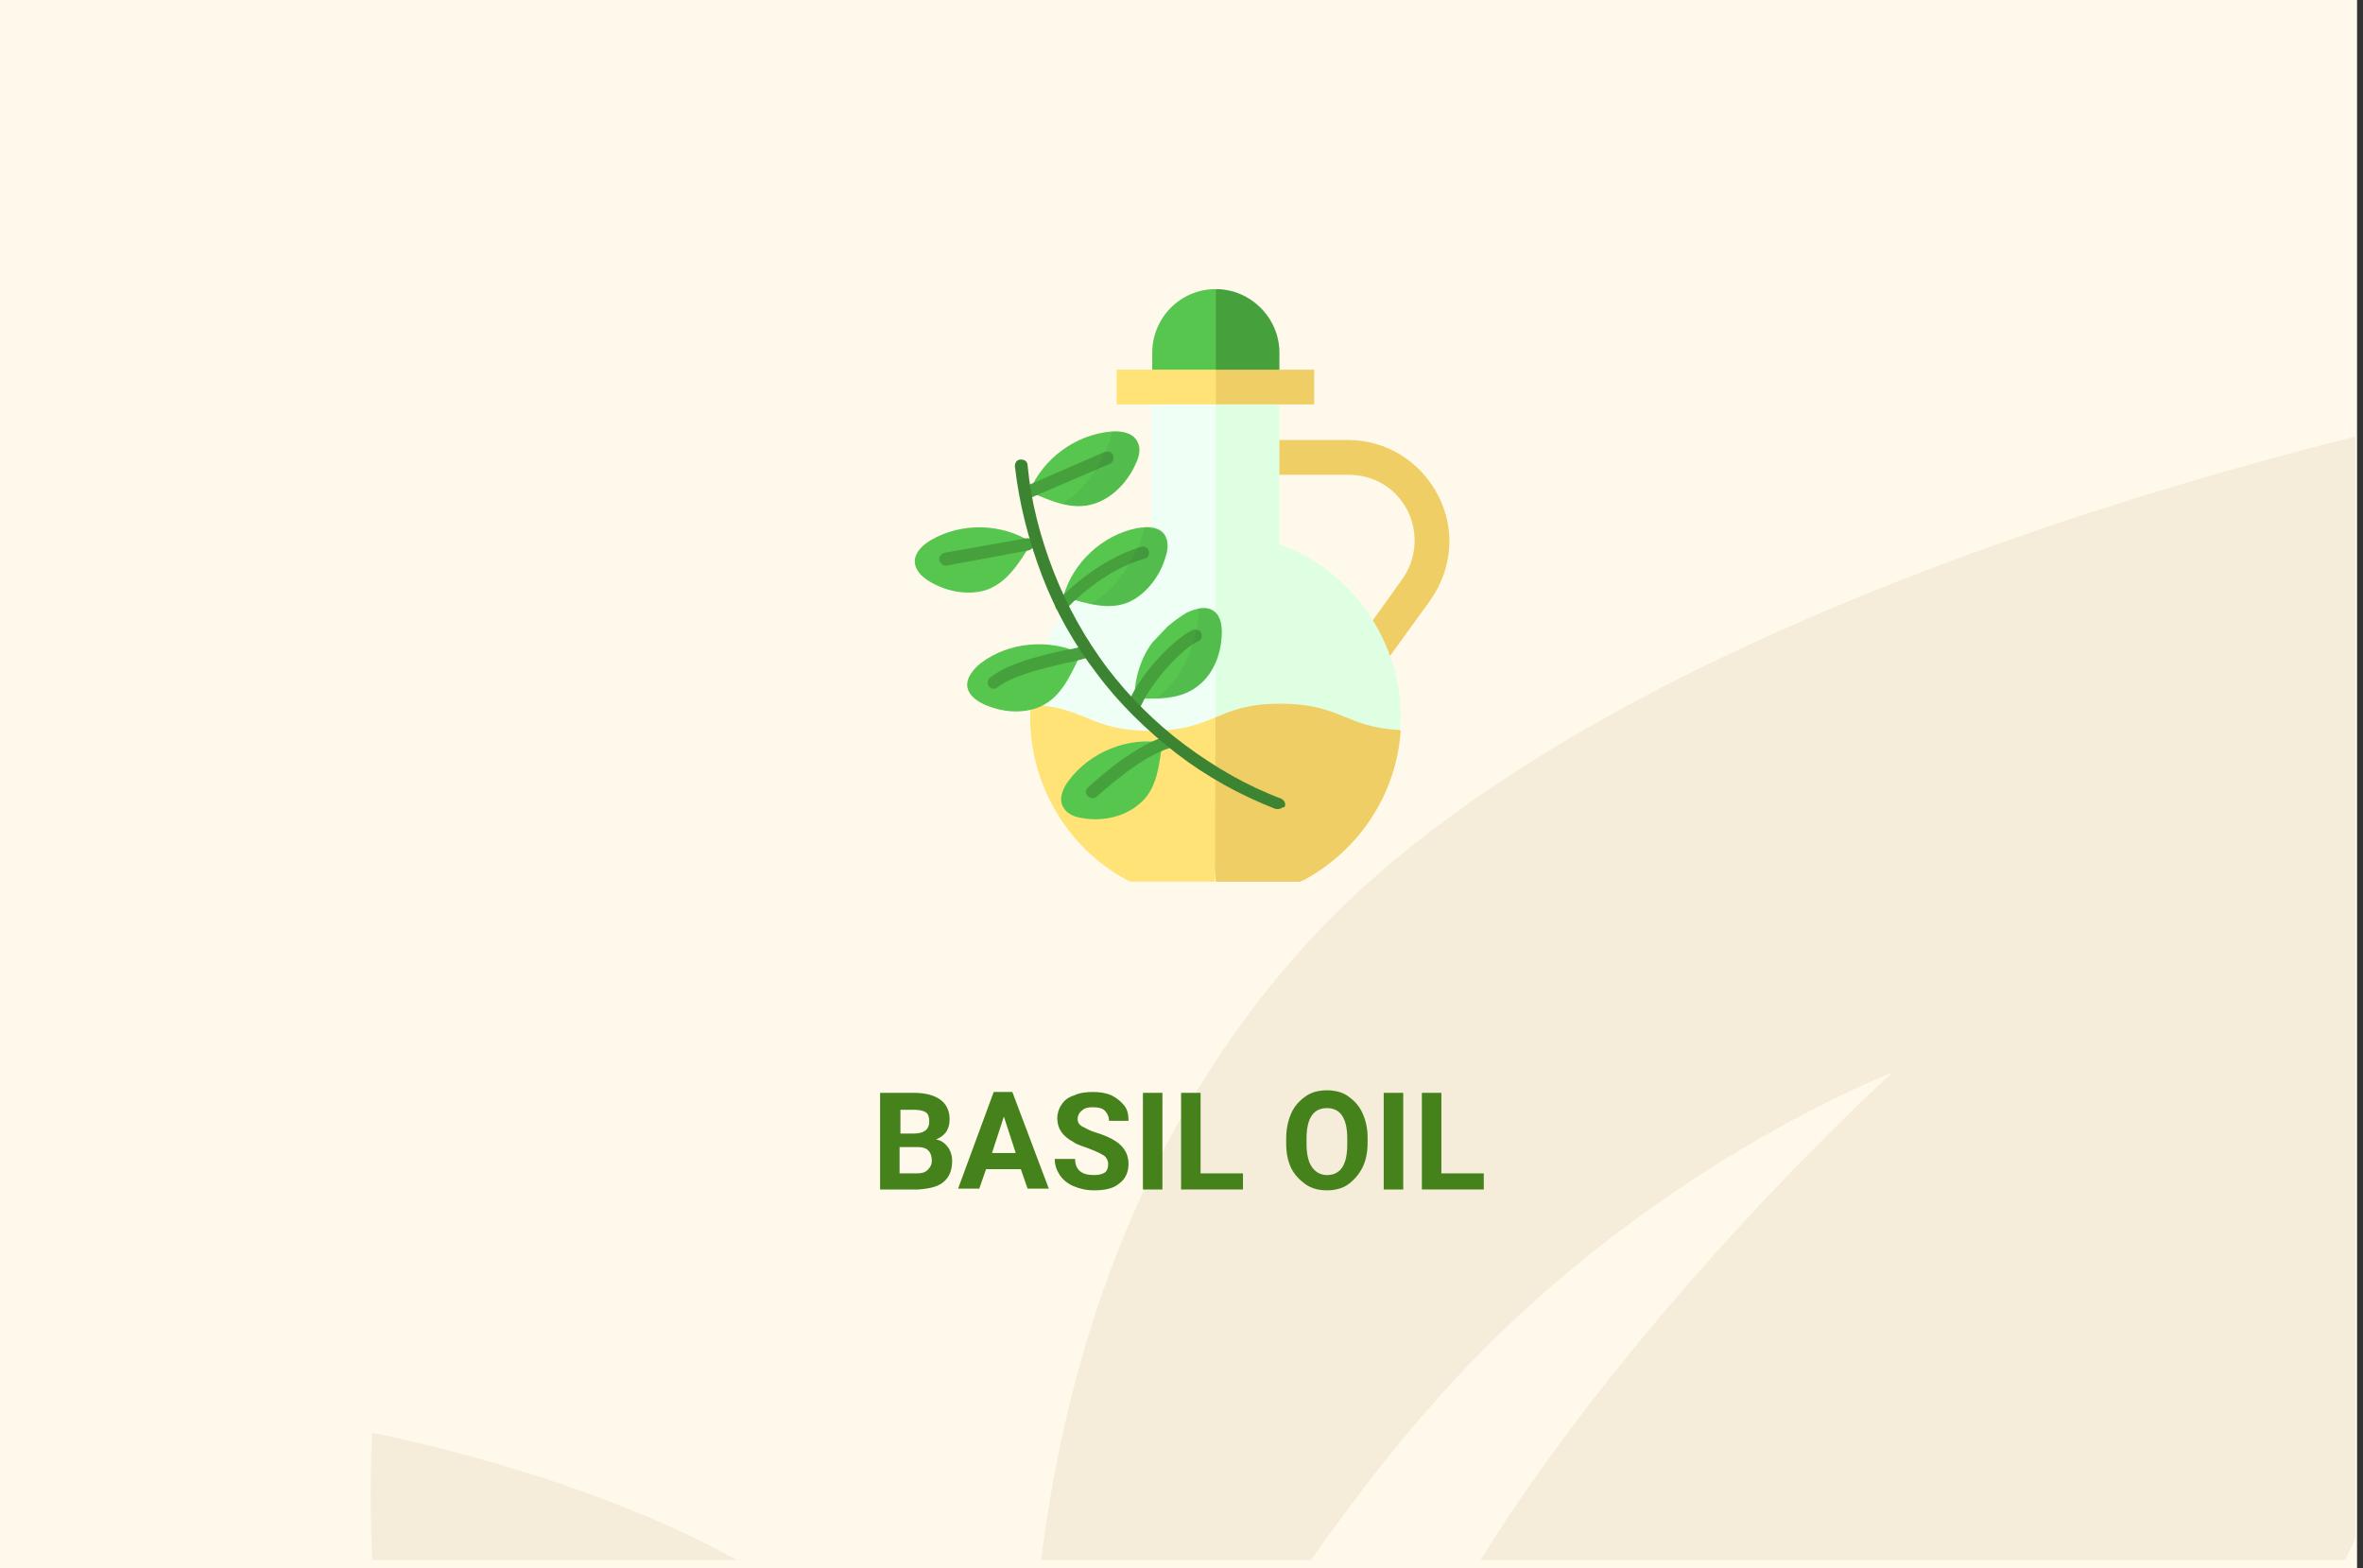 <?xml version="1.0" encoding="utf-8"?>
<!-- Generator: Adobe Illustrator 16.0.4, SVG Export Plug-In . SVG Version: 6.00 Build 0)  -->
<!DOCTYPE svg PUBLIC "-//W3C//DTD SVG 1.1//EN" "http://www.w3.org/Graphics/SVG/1.1/DTD/svg11.dtd">
<svg version="1.1" id="Слой_1" xmlns="http://www.w3.org/2000/svg" xmlns:xlink="http://www.w3.org/1999/xlink" x="0px" y="0px"
	 width="278.7px" height="185px" viewBox="0 0 278.7 185" enable-background="new 0 0 278.7 185" xml:space="preserve">
<rect x="0" y="0" width="278.7" height="185" fill="#333333" stroke="none"/>
<g id="Rectangle_756_1_" enable-background="new    ">
	<g id="Rectangle_756">
		<g>
			<rect fill="#FFF9EC" width="278" height="185"/>
		</g>
	</g>
</g>
<g id="Rectangle_757_copy_1_" enable-background="new    ">
	<g id="Rectangle_757_copy">
		<g>
			<path fill="#F5ECD9" d="M43.9,184h43c-18.6-10.4-43-15-43-15S43.5,175.2,43.9,184z M154.299,111.1
				C134,133.3,125.7,160.6,122.8,184h31.8c4.699-6.6,9.699-13.2,15-19.1c24-27.101,53.6-38.4,53.6-38.4S194,152.9,174.6,184h102
				c0.4-0.8,0.8-1.7,1.199-2.5v-130C246.1,59.4,184.1,78.5,154.299,111.1z"/>
		</g>
	</g>
</g>
<g>
	<path fill="#46821C" d="M103.8,140.3V128.9h4c1.4,0,2.4,0.3,3.1,0.8c0.7,0.5,1.1,1.3,1.1,2.3c0,0.6-0.1,1-0.4,1.5
		c-0.3,0.4-0.7,0.7-1.2,0.9c0.6,0.1,1,0.399,1.4,0.899c0.3,0.4,0.5,1,0.5,1.601c0,1.1-0.3,1.899-1,2.5c-0.7,0.6-1.7,0.8-3,0.899
		H103.8z M106.1,133.7h1.7c1.2,0,1.8-0.5,1.8-1.4c0-0.5-0.1-0.899-0.4-1.1c-0.3-0.2-0.8-0.3-1.4-0.3h-1.6v2.8H106.1z M106.1,135.3
		v3.101h2c0.6,0,1-0.101,1.3-0.4c0.3-0.3,0.5-0.6,0.5-1.1c0-1-0.5-1.601-1.6-1.601H106.1z"/>
	<path fill="#46821C" d="M120.4,137.9h-4.1l-0.8,2.3H113l4.2-11.4h2.2l4.3,11.4h-2.5L120.4,137.9z M117,136h2.8l-1.4-4.3L117,136z"
		/>
	<path fill="#46821C" d="M130.7,137.3c0-0.399-0.2-0.8-0.5-1c-0.3-0.2-0.9-0.5-1.7-0.8s-1.5-0.5-1.9-0.8c-1.3-0.7-1.9-1.601-1.9-2.8
		c0-0.601,0.2-1.2,0.5-1.601c0.3-0.5,0.8-0.899,1.5-1.1c0.6-0.3,1.4-0.4,2.2-0.4c0.8,0,1.5,0.101,2.2,0.4c0.6,0.3,1.1,0.7,1.5,1.2
		s0.5,1.1,0.5,1.8h-2.3c0-0.5-0.2-0.9-0.5-1.2c-0.3-0.3-0.8-0.4-1.4-0.4s-1,0.101-1.3,0.4c-0.3,0.2-0.5,0.6-0.5,1s0.2,0.7,0.6,0.9
		c0.4,0.199,0.9,0.5,1.6,0.699c1.3,0.4,2.3,0.9,2.9,1.5c0.6,0.601,0.9,1.301,0.9,2.2c0,1-0.4,1.8-1.1,2.3
		c-0.7,0.601-1.7,0.801-3,0.801c-0.9,0-1.7-0.2-2.4-0.5c-0.7-0.301-1.3-0.801-1.6-1.301c-0.4-0.6-0.6-1.199-0.6-1.899h2.4
		c0,1.3,0.8,1.899,2.2,1.899c0.6,0,1-0.1,1.3-0.3C130.6,138.1,130.7,137.7,130.7,137.3z"/>
	<path fill="#46821C" d="M137.1,140.3h-2.3V128.9h2.3V140.3z"/>
	<path fill="#46821C" d="M141.6,138.4h5v1.899h-7.3V128.9h2.3V138.4z"/>
	<path fill="#46821C" d="M161.299,134.8c0,1.101-0.199,2.101-0.6,2.9s-1,1.5-1.699,2c-0.701,0.5-1.601,0.7-2.5,0.7
		c-0.9,0-1.801-0.2-2.5-0.7c-0.701-0.5-1.301-1.101-1.701-1.9c-0.399-0.8-0.6-1.8-0.6-2.899V134.3c0-1.1,0.2-2.1,0.6-3
		c0.4-0.899,1-1.5,1.701-2c0.699-0.5,1.6-0.7,2.5-0.7c0.899,0,1.799,0.2,2.5,0.7c0.699,0.5,1.299,1.101,1.699,2
		c0.4,0.9,0.6,1.8,0.6,2.9V134.8z M158.9,134.3c0-1.2-0.2-2.1-0.601-2.7c-0.399-0.6-1-0.899-1.799-0.899
		c-0.801,0-1.4,0.3-1.801,0.899c-0.4,0.601-0.6,1.5-0.6,2.7v0.601c0,1.199,0.199,2.1,0.6,2.699c0.4,0.601,1,1,1.801,1
		c0.799,0,1.399-0.3,1.799-0.899c0.4-0.601,0.601-1.5,0.601-2.7V134.3z"/>
	<path fill="#46821C" d="M165.5,140.3H163.2V128.9h2.301V140.3z"/>
	<path fill="#46821C" d="M170,138.4h5v1.899H167.7V128.9H170V138.4z"/>
</g>
<g>
	<g>
		<path fill="#46A03C" d="M150.9,45.7v-4.1c0-4.1-3.399-7.5-7.5-7.5l-2.7,11.6H150.9z"/>
		<path fill="#57C64E" d="M143.4,34.1L143.4,34.1c-4.2,0-7.5,3.4-7.5,7.5v4.1h7.5V34.1z"/>
		<path fill="#EFCE65" d="M162.4,79.5l-3.3-2.4l6.3-8.8c1.7-2.4,1.899-5.5,0.601-8.1c-1.4-2.7-4-4.2-7-4.2h-11.5v-4.1H159
			c4.5,0,8.5,2.5,10.6,6.5s1.699,8.7-0.9,12.4L162.4,79.5z"/>
		<path fill="#EFCE65" d="M140.7,75.2l2.7,28.8h9.899l0.5-0.2c6.601-3.6,10.9-10.2,11.4-17.6C161.799,81.5,149.9,75.9,140.7,75.2z"
			/>
		<path fill="#FFE377" d="M143.4,75.2c-9.2-0.7-17.1,1.4-21.8,7.8c0,0.5-0.1,1-0.1,1.6c0,8,4.4,15.4,11.4,19.2l0.5,0.2h9.899
			L143.4,75.2L143.4,75.2z"/>
		<path fill="#DEFFE1" d="M160.7,71.4c-2.5-3.3-5.9-5.8-9.8-7.2V45.7h-10.2l2.7,38.9c1.899-0.8,3.8-1.6,7.601-1.6
			c7.199,0,7.6,2.8,14.1,3.1c0-0.5,0.1-1,0.1-1.6C165.2,79.8,163.6,75.2,160.7,71.4z"/>
		<path fill="#F0FFF5" d="M135.8,45.7v18.5c-3.9,1.4-7.3,4-9.8,7.2c-2.6,3.4-4.1,7.4-4.4,11.7c6.5,0.3,6.9,3.1,14.1,3.1
			c3.8,0,5.7-0.8,7.7-1.6V45.7H135.8z"/>
		<polygon fill="#EFCE65" points="155,43.6 143.4,43.6 142,45.7 143.4,47.7 155,47.7 		"/>
		<rect x="131.7" y="43.6" fill="#FFE377" width="11.7" height="4.1"/>
	</g>
	<g>
		<path fill="#57C64E" d="M121.7,64c-3.5-2.3-8.3-2.4-11.9-0.3c-1,0.6-2,1.5-1.9,2.7c0.1,0.9,0.8,1.6,1.6,2.1
			c1.9,1.2,4.5,1.8,6.8,1.1C118.9,68.7,120.3,66.2,121.7,64z"/>
		<path fill="#57C64E" d="M121.4,58c1.6-3.9,5.4-6.7,9.6-7.1c1.2-0.1,2.5,0.1,3.1,1.1c0.5,0.8,0.3,1.8-0.1,2.6
			c-0.9,2.1-2.7,4.1-4.9,4.8C126.4,60.3,123.8,59,121.4,58z"/>
		<path fill="#57C64E" d="M127.5,77.1c-3.7-1.8-8.5-1.4-11.8,1.1c-0.9,0.7-1.8,1.8-1.6,2.9c0.2,0.9,1,1.5,1.8,1.9
			c2.1,1,4.7,1.3,6.9,0.3C125.3,82.1,126.3,79.5,127.5,77.1z"/>
		<path fill="#57C64E" d="M125.4,70.4c1.1-4,4.6-7.3,8.7-8.1c1.1-0.2,2.5-0.2,3.2,0.7c0.5,0.7,0.5,1.7,0.2,2.6
			c-0.6,2.2-2.2,4.4-4.3,5.4C130.7,72.1,128,71.1,125.4,70.4z"/>
		<path fill="#57C64E" d="M137.1,87.6c-4.1-0.7-8.5,1.1-11,4.4c-0.7,0.9-1.3,2.2-0.7,3.2c0.4,0.8,1.4,1.2,2.3,1.3
			c2.2,0.4,4.9-0.1,6.7-1.7C136.5,93.1,136.7,90.2,137.1,87.6z"/>
		<path fill="#57C64E" d="M137.7,73.9c0.7-0.6,1.4-1.1,2.2-1.6c1-0.5,2.399-0.9,3.3-0.2c0.7,0.5,0.9,1.5,0.9,2.4
			c0,2.3-0.801,4.8-2.7,6.3c-2.1,1.8-5,1.6-7.6,1.6c0-2.3,0.7-4.7,2.1-6.6"/>
	</g>
	<g>
		<path fill="#46A03C" d="M121.6,58.7C121.7,58.6,121.7,58.6,121.6,58.7l9.3-4c0.4-0.2,0.5-0.6,0.4-1c-0.2-0.4-0.6-0.5-1-0.4l-9.2,4
			c-0.4,0.2-0.5,0.6-0.4,1C120.9,58.6,121.3,58.8,121.6,58.7z"/>
		<path fill="#46A03C" d="M121.4,64.9c0.3-0.1,0.6-0.5,0.5-0.8c-0.1-0.4-0.5-0.7-0.9-0.6l-9.6,1.7c-0.4,0.1-0.7,0.5-0.6,0.9
			c0.1,0.4,0.5,0.7,0.9,0.6L121.4,64.9L121.4,64.9z"/>
		<path fill="#46A03C" d="M125.4,72.1c0.2,0,0.3-0.1,0.4-0.3c0.3-0.4,4.4-4.6,9.2-5.9l0,0c0.4-0.1,0.6-0.5,0.5-0.9s-0.5-0.6-0.9-0.5
			c-5.2,1.5-9.6,6-10,6.5c-0.2,0.3-0.2,0.8,0.2,1C125,72.2,125.2,72.2,125.4,72.1z"/>
		<path fill="#46A03C" d="M128.2,77.6c0.4-0.1,0.6-0.5,0.5-0.9c-0.1-0.4-0.5-0.6-0.9-0.5c-0.7,0.2-1.5,0.4-2.3,0.5
			c-3,0.7-6.5,1.5-8.7,3.2c-0.3,0.2-0.4,0.7-0.2,1c0.2,0.3,0.5,0.4,0.8,0.3c0.1,0,0.2-0.1,0.2-0.1c2-1.5,5.2-2.2,8.1-2.9
			C126.8,78,127.5,77.8,128.2,77.6z"/>
		<path fill="#46A03C" d="M141.7,74.7c-0.199-0.4-0.6-0.5-1-0.4c-2.4,1.1-6.2,5.3-7.5,8.3c-0.2,0.4,0,0.8,0.4,1
			c0.2,0.1,0.4,0.1,0.5,0c0.2-0.1,0.4-0.2,0.5-0.4c1.3-2.9,4.9-6.8,6.8-7.6C141.7,75.5,141.799,75.1,141.7,74.7z"/>
		<path fill="#46A03C" d="M137.6,86.8c-0.1,0-0.2,0.1-0.3,0.1c-4,1.3-8.8,5.8-9,6c-0.3,0.3-0.3,0.7,0,1c0.2,0.199,0.5,0.3,0.8,0.199
			c0.1,0,0.2-0.1,0.3-0.199c0.1,0,5-4.7,8.7-5.7c0.4-0.1,0.6-0.5,0.5-0.9C138.4,87,138,86.7,137.6,86.8z"/>
	</g>
	<path fill="#3D8432" d="M150.9,95.4c-0.2,0.1-0.3,0-0.5,0c-4.101-1.601-8.101-3.8-11.6-6.5c-3.5-2.7-6.8-5.9-9.4-9.4
		c-2.7-3.5-4.9-7.4-6.5-11.6c-1.6-4.2-2.7-8.5-3.2-12.9c0-0.4,0.2-0.8,0.7-0.8c0.4,0,0.8,0.2,0.8,0.7c0.4,4.3,1.5,8.5,3.1,12.6
		c1.6,4.1,3.7,7.8,6.3,11.3c2.6,3.4,5.7,6.5,9.2,9.1c3.5,2.6,7.3,4.8,11.3,6.3c0.4,0.2,0.6,0.6,0.4,1
		C151.2,95.2,151.1,95.4,150.9,95.4z"/>
	<g>
		<path opacity="0.1" fill="#2E5D4B" enable-background="new    " d="M134.1,52c-0.5-0.9-1.8-1.2-2.9-1.1c-0.8,3.1-3.1,6.9-5.9,8.5
			c1.2,0.3,2.5,0.4,3.7,0c2.3-0.7,4.1-2.7,4.9-4.8C134.3,53.8,134.5,52.8,134.1,52z"/>
		<path opacity="0.1" fill="#2E5D4B" enable-background="new    " d="M137.3,62.9c-0.5-0.7-1.4-0.9-2.3-0.8
			c-0.7,3.3-3.3,7.6-6.4,9.1c1.5,0.3,3.1,0.4,4.6-0.3c2.2-1,3.7-3.2,4.3-5.4C137.8,64.7,137.9,63.7,137.3,62.9z"/>
		<path opacity="0.1" fill="#2E5D4B" enable-background="new    " d="M141.4,71.7c0,0.1,0,0.2,0,0.4c-0.101,3.5-2.1,8.4-5.2,10.4
			c1.9-0.1,3.7-0.4,5.2-1.6c1.8-1.5,2.7-4.1,2.7-6.3c0-0.9-0.2-1.9-0.9-2.4C142.7,71.7,142.1,71.6,141.4,71.7z"/>
	</g>
</g>
</svg>
